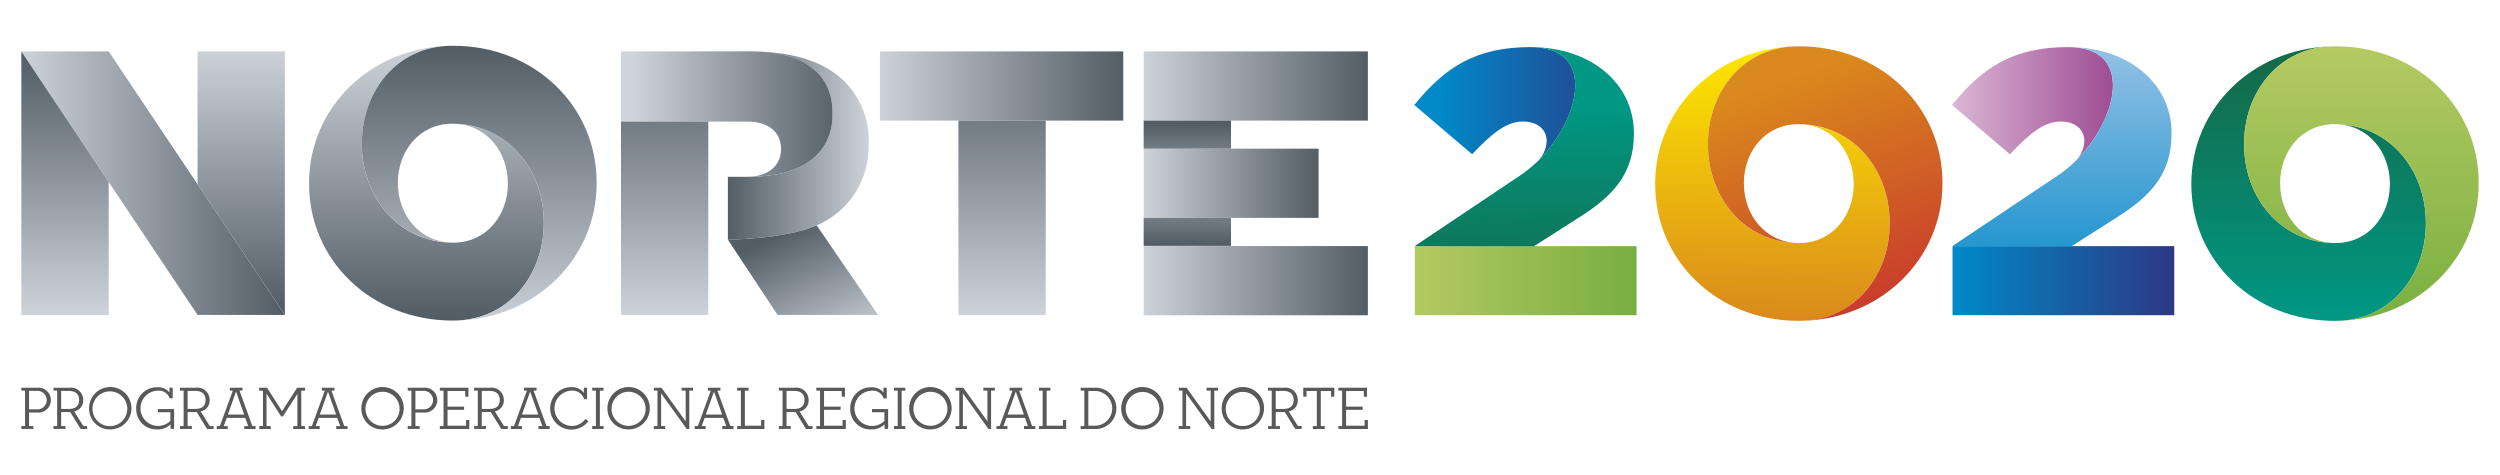 <?xml version="1.0" encoding="UTF-8"?>
<svg xmlns="http://www.w3.org/2000/svg" xmlns:xlink="http://www.w3.org/1999/xlink" id="Layer_1" data-name="Layer 1" viewBox="0 0 262.89 49.97">
  <defs>
    <style>.cls-1{fill:none;}.cls-2{clip-path:url(#clip-path);}.cls-3{fill:url(#linear-gradient);}.cls-4{clip-path:url(#clip-path-2);}.cls-5{fill:url(#linear-gradient-2);}.cls-6{clip-path:url(#clip-path-3);}.cls-7{fill:url(#linear-gradient-3);}.cls-8{clip-path:url(#clip-path-4);}.cls-9{fill:url(#linear-gradient-4);}.cls-10{clip-path:url(#clip-path-5);}.cls-11{fill:url(#linear-gradient-5);}.cls-12{clip-path:url(#clip-path-6);}.cls-13{fill:url(#linear-gradient-6);}.cls-14{clip-path:url(#clip-path-7);}.cls-15{fill:url(#linear-gradient-7);}.cls-16{clip-path:url(#clip-path-8);}.cls-17{fill:url(#linear-gradient-8);}.cls-18{clip-path:url(#clip-path-9);}.cls-19{fill:url(#linear-gradient-9);}.cls-20{clip-path:url(#clip-path-10);}.cls-21{fill:url(#linear-gradient-10);}.cls-22{clip-path:url(#clip-path-11);}.cls-23{fill:url(#linear-gradient-11);}.cls-24{clip-path:url(#clip-path-12);}.cls-25{fill:url(#linear-gradient-12);}.cls-26{clip-path:url(#clip-path-13);}.cls-27{fill:url(#linear-gradient-13);}.cls-28{clip-path:url(#clip-path-14);}.cls-29{fill:url(#linear-gradient-14);}.cls-30{clip-path:url(#clip-path-15);}.cls-31{fill:url(#linear-gradient-15);}.cls-32{clip-path:url(#clip-path-16);}.cls-33{fill:url(#linear-gradient-16);}.cls-34{clip-path:url(#clip-path-17);}.cls-35{fill:url(#linear-gradient-17);}.cls-36{clip-path:url(#clip-path-18);}.cls-37{fill:url(#linear-gradient-18);}.cls-38{clip-path:url(#clip-path-19);}.cls-39{fill:url(#linear-gradient-19);}.cls-40{clip-path:url(#clip-path-20);}.cls-41{fill:url(#linear-gradient-20);}.cls-42{clip-path:url(#clip-path-21);}.cls-43{fill:url(#linear-gradient-21);}.cls-44{clip-path:url(#clip-path-22);}.cls-45{fill:url(#linear-gradient-22);}.cls-46{clip-path:url(#clip-path-23);}.cls-47{fill:url(#linear-gradient-23);}.cls-48{clip-path:url(#clip-path-24);}.cls-49{fill:url(#linear-gradient-24);}.cls-50{clip-path:url(#clip-path-25);}.cls-51{fill:url(#linear-gradient-25);}.cls-52{clip-path:url(#clip-path-26);}.cls-53{fill:url(#linear-gradient-26);}.cls-54{fill:#59595b;}</style>
    <clipPath id="clip-path">
      <path class="cls-1" d="M216.769,18.2a9.522,9.522,0,0,0,1.33-1.108,12.8,12.8,0,0,1-1.33,1.108m-11.5-7.159,6.086,5.18c2.3-2.451,3.759-3.441,5.34-3.441s2.487.873,2.487,2.058a3.219,3.219,0,0,1-1.083,2.254c4.54-4.32,6.527-12.139-.617-12.139-5.774,0-9.019,2.133-12.218,6.088"></path>
    </clipPath>
    <linearGradient id="linear-gradient" x1="-373.948" y1="693.919" x2="-372.948" y2="693.919" gradientTransform="translate(7353.016 -13251.302) scale(19.113)" gradientUnits="userSpaceOnUse">
      <stop offset="0" stop-color="#dab4d2"></stop>
      <stop offset="1" stop-color="#943c8a"></stop>
    </linearGradient>
    <clipPath id="clip-path-2">
      <rect class="cls-1" x="205.322" y="25.882" width="23.314" height="7.266"></rect>
    </clipPath>
    <linearGradient id="linear-gradient-2" x1="-377.382" y1="687.45" x2="-376.382" y2="687.45" gradientTransform="translate(9003.98 -15998.391) scale(23.315)" gradientUnits="userSpaceOnUse">
      <stop offset="0" stop-color="#0089c8"></stop>
      <stop offset="1" stop-color="#2d3884"></stop>
    </linearGradient>
    <clipPath id="clip-path-3">
      <path class="cls-1" d="M216.769,18.2,205.3,25.882l12.536.013,4.944-3.15c3.322-2.134,5.573-4.429,5.573-8.662v-.076c0-5.259-4.545-9.055-10.871-9.055,7.81,0,4.709,9.344-.713,13.247"></path>
    </clipPath>
    <linearGradient id="linear-gradient-3" x1="-417.453" y1="671.006" x2="-416.453" y2="671.006" gradientTransform="translate(-18608.925 -11679.299) rotate(-90) scale(28.056)" gradientUnits="userSpaceOnUse">
      <stop offset="0" stop-color="#0089c8"></stop>
      <stop offset="1" stop-color="#95c1e5"></stop>
    </linearGradient>
    <clipPath id="clip-path-4">
      <path class="cls-1" d="M160.227,18.2a9.41,9.41,0,0,0,1.326-1.105,12.73,12.73,0,0,1-1.326,1.105m-11.51-7.159,6.089,5.18c2.3-2.451,3.759-3.441,5.339-3.441s2.5.873,2.5,2.058a3.225,3.225,0,0,1-1.086,2.257c4.542-4.319,6.531-12.142-.617-12.142-5.772,0-9.017,2.133-12.22,6.088"></path>
    </clipPath>
    <linearGradient id="linear-gradient-4" x1="-375.16" y1="691.637" x2="-374.16" y2="691.637" gradientTransform="translate(7809.053 -14106.112) scale(20.412)" xlink:href="#linear-gradient-2"></linearGradient>
    <clipPath id="clip-path-5">
      <rect class="cls-1" x="148.781" y="25.882" width="23.312" height="7.266"></rect>
    </clipPath>
    <linearGradient id="linear-gradient-5" x1="-377.379" y1="687.455" x2="-376.379" y2="687.455" gradientTransform="translate(8945.867 -15995.749) scale(23.311)" gradientUnits="userSpaceOnUse">
      <stop offset="0" stop-color="#b4ca61"></stop>
      <stop offset="1" stop-color="#78ae40"></stop>
    </linearGradient>
    <clipPath id="clip-path-6">
      <path class="cls-1" d="M189.094,13.056Zm-15.039,6.25v.08c0,8.025,6.525,14.352,15.067,14.352h.1c5.824,0,9.488-4.844,9.488-10.21V23.4c0-5.392-3.675-10.271-9.493-10.341,3.5.054,5.713,3,5.713,6.249v.08c0,3.238-2.207,6.162-5.722,6.17-5.885-.008-9.609-4.913-9.609-10.342v-.13c0-5.253,3.509-10,9.119-10.2-8.307.232-14.668,6.547-14.668,14.427M189.09,4.878c-.124,0-.248,0-.371.007.158,0,.316-.007.475-.007Z"></path>
    </clipPath>
    <linearGradient id="linear-gradient-6" x1="-368.613" y1="644.768" x2="-367.613" y2="644.768" gradientTransform="translate(-10112.85 18058.628) rotate(180) scale(27.978)" gradientUnits="userSpaceOnUse">
      <stop offset="0" stop-color="#fde600"></stop>
      <stop offset="1" stop-color="#da8a1c"></stop>
    </linearGradient>
    <clipPath id="clip-path-7">
      <path class="cls-1" d="M189.122,33.738h.1c.125,0,.248,0,.371-.007-.158,0-.316.007-.475.007m.073-8.182h0m-.073-12.5h0m-.03-8.184c-5.825,0-9.49,4.844-9.49,10.212v.13c0,5.393,3.675,10.268,9.491,10.341-3.5-.055-5.709-3-5.709-6.249v-.08c0-3.234,2.2-6.162,5.723-6.17,5.883.008,9.606,4.915,9.606,10.342v.13c0,5.251-3.509,10-9.117,10.2,8.308-.232,14.671-6.545,14.671-14.425v-.08c0-8.026-6.528-14.354-15.072-14.354Z"></path>
    </clipPath>
    <linearGradient id="linear-gradient-7" x1="-420.648" y1="661.819" x2="-419.648" y2="661.819" gradientTransform="translate(-18225.839 -11671.286) rotate(-90) scale(27.829)" gradientUnits="userSpaceOnUse">
      <stop offset="0" stop-color="#c7362d"></stop>
      <stop offset="1" stop-color="#da8a1c"></stop>
    </linearGradient>
    <clipPath id="clip-path-8">
      <path class="cls-1" d="M245.469,13.056Zm-15.037,6.25v.08c0,8.025,6.526,14.352,15.067,14.352h.106c5.825,0,9.489-4.844,9.489-10.21V23.4c0-5.391-3.676-10.269-9.494-10.341,3.5.055,5.711,3,5.711,6.249v.08c0,3.238-2.209,6.162-5.72,6.17-5.888-.008-9.61-4.913-9.61-10.342v-.13c0-5.251,3.507-10,9.111-10.2-8.3.237-14.66,6.55-14.66,14.427M245.47,4.878c-.127,0-.253,0-.378.007.161,0,.323-.007.485-.007Z"></path>
    </clipPath>
    <linearGradient id="linear-gradient-8" x1="-417.521" y1="671.043" x2="-416.521" y2="671.043" gradientTransform="translate(-18531.691 -11648.146) rotate(-90) scale(27.978)" gradientUnits="userSpaceOnUse">
      <stop offset="0" stop-color="#009783"></stop>
      <stop offset="1" stop-color="#156947"></stop>
    </linearGradient>
    <clipPath id="clip-path-9">
      <path class="cls-1" d="M245.5,33.738h.108c.128,0,.256,0,.383-.007-.163,0-.327.007-.491.007m.079-8.182h0m-.079-12.5h0m-.028-8.184c-5.824,0-9.489,4.844-9.489,10.212v.13c0,5.4,3.675,10.272,9.5,10.341-3.5-.053-5.714-3-5.714-6.249v-.08c0-3.235,2.209-6.163,5.719-6.17,5.886.007,9.61,4.914,9.61,10.342v.13c0,5.248-3.5,10-9.106,10.2,8.3-.24,14.656-6.55,14.656-14.425v-.08c0-8.026-6.524-14.354-15.066-14.354Z"></path>
    </clipPath>
    <linearGradient id="linear-gradient-9" x1="-369.8" y1="645.709" x2="-368.8" y2="645.709" gradientTransform="translate(19339.345 10938.527) rotate(90) scale(29.566)" xlink:href="#linear-gradient-5"></linearGradient>
    <clipPath id="clip-path-10">
      <path class="cls-1" d="M160.227,18.2l-11.469,7.683,12.536.013,4.942-3.15c3.322-2.134,5.578-4.429,5.578-8.662v-.076c0-5.259-4.546-9.055-10.877-9.055,7.812,0,4.71,9.344-.71,13.247"></path>
    </clipPath>
    <linearGradient id="linear-gradient-10" x1="-360.331" y1="641.349" x2="-359.331" y2="641.349" gradientTransform="translate(13740.2 7641.095) rotate(90) scale(21.174)" xlink:href="#linear-gradient-8"></linearGradient>
    <clipPath id="clip-path-11">
      <rect class="cls-1" x="120.262" y="5.406" width="23.578" height="7.275"></rect>
    </clipPath>
    <linearGradient id="linear-gradient-11" x1="-377.557" y1="687.122" x2="-376.557" y2="687.122" gradientTransform="translate(9022.673 -16192.618) scale(23.579)" gradientUnits="userSpaceOnUse">
      <stop offset="0" stop-color="#ccd2d8"></stop>
      <stop offset="1" stop-color="#525d66"></stop>
    </linearGradient>
    <clipPath id="clip-path-12">
      <rect class="cls-1" x="92.528" y="5.406" width="25.59" height="7.275"></rect>
    </clipPath>
    <linearGradient id="linear-gradient-12" x1="-378.771" y1="684.835" x2="-377.771" y2="684.835" gradientTransform="translate(9785.265 -17515.885) scale(25.59)" xlink:href="#linear-gradient-11"></linearGradient>
    <clipPath id="clip-path-13">
      <rect class="cls-1" x="120.262" y="15.63" width="18.394" height="7.279"></rect>
    </clipPath>
    <linearGradient id="linear-gradient-13" x1="-373.204" y1="695.323" x2="-372.204" y2="695.323" gradientTransform="translate(6985.351 -12771.189) scale(18.395)" xlink:href="#linear-gradient-11"></linearGradient>
    <clipPath id="clip-path-14">
      <path class="cls-1" d="M87.537,11.845v.191c0,4.147-3.267,6.553-8.664,6.553H76.541V25.2s6.089-.055,9.342-1.5a8.959,8.959,0,0,0,5.46-8.471v-.082a8.713,8.713,0,0,0-2.532-6.571c-1.758-1.758-4.488-2.928-8.636-3.133,4.51.31,7.362,2.421,7.362,6.407m-8.7-6.439q.693,0,1.339.032-.585-.04-1.2-.04Z"></path>
    </clipPath>
    <linearGradient id="linear-gradient-14" x1="-368.398" y1="704.37" x2="-367.398" y2="704.37" gradientTransform="translate(5529.572 -10410.791) scale(14.802)" gradientUnits="userSpaceOnUse">
      <stop offset="0" stop-color="#525d66"></stop>
      <stop offset="1" stop-color="#ccd2d8"></stop>
    </linearGradient>
    <clipPath id="clip-path-15">
      <path class="cls-1" d="M76.541,25.2l5.226,7.917H92.334L85.882,23.7c-3.253,1.447-9.343,1.5-9.343,1.5"></path>
    </clipPath>
    <linearGradient id="linear-gradient-15" x1="-336.355" y1="654.73" x2="-335.355" y2="654.73" gradientTransform="translate(9046.378 4628.089) rotate(90) scale(13.688)" xlink:href="#linear-gradient-14"></linearGradient>
    <clipPath id="clip-path-16">
      <polygon class="cls-1" points="2.245 5.406 20.773 33.114 29.954 33.114 11.43 5.406 2.245 5.406"></polygon>
    </clipPath>
    <linearGradient id="linear-gradient-16" x1="-379.859" y1="682.784" x2="-378.859" y2="682.784" gradientTransform="translate(10527.753 -18900.012) scale(27.709)" xlink:href="#linear-gradient-11"></linearGradient>
    <clipPath id="clip-path-17">
      <path class="cls-1" d="M47.557,13.009ZM32.5,19.263v.076c0,8.037,6.533,14.369,15.083,14.369h.1c5.834,0,9.5-4.849,9.5-10.22v-.132c0-5.4-3.678-10.274-9.5-10.346,3.505.055,5.721,2.995,5.721,6.253v.076c0,3.243-2.216,6.172-5.73,6.177-5.89-.006-9.62-4.919-9.62-10.35v-.134c0-5.25,3.505-10,9.1-10.211-8.3.248-14.658,6.565-14.658,14.442M47.557,4.814c-.133,0-.265,0-.4.007.168,0,.336-.007.506-.007Z"></path>
    </clipPath>
    <linearGradient id="linear-gradient-17" x1="-417.497" y1="671.029" x2="-416.497" y2="671.029" gradientTransform="translate(-18747.988 -11659.18) rotate(-90) scale(28.006)" gradientUnits="userSpaceOnUse">
      <stop offset="0" stop-color="#525d66"></stop>
      <stop offset="1" stop-color="#cbd1d7"></stop>
    </linearGradient>
    <clipPath id="clip-path-18">
      <path class="cls-1" d="M47.582,33.708h.1q.188,0,.372-.006c-.158,0-.316.006-.475.006m.079-8.191h0m-.076-12.508h0m-.028-8.195c-5.828,0-9.5,4.845-9.5,10.218v.134c0,5.4,3.684,10.286,9.513,10.35-3.509-.051-5.728-3-5.728-6.253v-.082c0-3.24,2.215-6.164,5.727-6.172,5.892.008,9.619,4.915,9.619,10.347v.132c0,5.256-3.513,10.012-9.13,10.214,8.32-.233,14.687-6.556,14.687-14.439v-.082c0-8.035-6.531-14.367-15.083-14.367Z"></path>
    </clipPath>
    <linearGradient id="linear-gradient-18" x1="-369.823" y1="645.722" x2="-368.823" y2="645.722" gradientTransform="translate(19161.178 10950.258) rotate(90) scale(29.596)" xlink:href="#linear-gradient-14"></linearGradient>
    <clipPath id="clip-path-19">
      <path class="cls-1" d="M65.3,5.406v7.38H78.6c2.139,0,3.525,1.059,3.525,2.842v.079c0,1.7-1.343,2.882-3.562,2.882h.314c5.4,0,8.664-2.406,8.664-6.553v-.191c0-4.33-3.365-6.447-8.567-6.447Z"></path>
    </clipPath>
    <linearGradient id="linear-gradient-19" x1="-409.381" y1="627.173" x2="-408.381" y2="627.173" gradientTransform="translate(-9013.784 13957.185) rotate(180) scale(22.235)" gradientUnits="userSpaceOnUse">
      <stop offset="0" stop-color="#525d66"></stop>
      <stop offset="1" stop-color="#ced4da"></stop>
    </linearGradient>
    <clipPath id="clip-path-20">
      <rect class="cls-1" x="120.262" y="25.877" width="23.578" height="7.277"></rect>
    </clipPath>
    <linearGradient id="linear-gradient-20" x1="-377.557" y1="687.123" x2="-376.557" y2="687.123" gradientTransform="translate(9022.673 -16172.147) scale(23.579)" xlink:href="#linear-gradient-11"></linearGradient>
    <clipPath id="clip-path-21">
      <polygon class="cls-1" points="2.245 5.415 2.245 33.126 11.43 33.126 11.43 19.144 2.25 5.415 2.245 5.415"></polygon>
    </clipPath>
    <linearGradient id="linear-gradient-21" x1="-367.656" y1="644.57" x2="-366.656" y2="644.57" gradientTransform="translate(17452.13 9956.53) rotate(90) scale(27.065)" xlink:href="#linear-gradient-14"></linearGradient>
    <clipPath id="clip-path-22">
      <polygon class="cls-1" points="20.773 5.406 20.773 19.382 29.954 33.114 29.954 5.406 20.773 5.406"></polygon>
    </clipPath>
    <linearGradient id="linear-gradient-22" x1="-367.943" y1="644.723" x2="-366.943" y2="644.723" gradientTransform="translate(17674.669 10077.716) rotate(90) scale(27.375)" xlink:href="#linear-gradient-11"></linearGradient>
    <clipPath id="clip-path-23">
      <rect class="cls-1" x="65.301" y="12.786" width="9.18" height="20.328"></rect>
    </clipPath>
    <linearGradient id="linear-gradient-23" x1="-367.962" y1="644.732" x2="-366.962" y2="644.732" gradientTransform="translate(17732.969 10086.311) rotate(90) scale(27.396)" xlink:href="#linear-gradient-17"></linearGradient>
    <clipPath id="clip-path-24">
      <rect class="cls-1" x="100.782" y="12.68" width="9.183" height="20.434"></rect>
    </clipPath>
    <linearGradient id="linear-gradient-24" x1="-368.092" y1="644.804" x2="-367.092" y2="644.804" gradientTransform="translate(17862.643 10142.368) rotate(90) scale(27.539)" xlink:href="#linear-gradient-14"></linearGradient>
    <clipPath id="clip-path-25">
      <rect class="cls-1" x="120.262" y="12.681" width="9.183" height="2.949"></rect>
    </clipPath>
    <linearGradient id="linear-gradient-25" x1="-359.512" y1="640.25" x2="-358.512" y2="640.25" gradientTransform="translate(13239.743 7376.944) rotate(90) scale(20.484)" gradientUnits="userSpaceOnUse">
      <stop offset="0" stop-color="#525d66"></stop>
      <stop offset="0.012" stop-color="#525d66"></stop>
      <stop offset="0.497" stop-color="#ccd2d8"></stop>
      <stop offset="1" stop-color="#525d66"></stop>
    </linearGradient>
    <clipPath id="clip-path-26">
      <rect class="cls-1" x="120.262" y="22.91" width="9.183" height="2.947"></rect>
    </clipPath>
    <linearGradient id="linear-gradient-26" x1="-426.514" y1="675.818" x2="-425.514" y2="675.818" gradientTransform="translate(-13709.141 -8704.905) rotate(-90) scale(20.47)" xlink:href="#linear-gradient-25"></linearGradient>
  </defs>
  <g class="cls-2">
    <rect class="cls-3" x="205.264" y="4.952" width="19.362" height="13.247"></rect>
  </g>
  <g class="cls-4">
    <rect class="cls-5" x="205.322" y="25.882" width="23.314" height="7.266"></rect>
  </g>
  <g class="cls-6">
    <rect class="cls-7" x="205.299" y="4.952" width="23.054" height="20.943"></rect>
  </g>
  <g class="cls-8">
    <rect class="cls-9" x="148.717" y="4.952" width="19.368" height="13.247"></rect>
  </g>
  <g class="cls-10">
    <rect class="cls-11" x="148.781" y="25.882" width="23.312" height="7.266"></rect>
  </g>
  <g class="cls-12">
    <rect class="cls-13" x="171.828" y="6.831" width="29.11" height="24.946" transform="matrix(0.01, -1, 1, 0.01, 165.226, 205.486)"></rect>
  </g>
  <g class="cls-14">
    <rect class="cls-15" x="175.395" y="1.512" width="33.08" height="35.582" transform="translate(5.05 67.11) rotate(-20.092)"></rect>
  </g>
  <g class="cls-16">
    <rect class="cls-17" x="230.432" y="4.872" width="24.662" height="28.866"></rect>
  </g>
  <g class="cls-18">
    <rect class="cls-19" x="235.981" y="4.872" width="24.663" height="28.866"></rect>
  </g>
  <g class="cls-20">
    <rect class="cls-21" x="148.591" y="4.768" width="23.39" height="21.312" transform="matrix(1, -0.016, 0.016, 1, -0.228, 2.584)"></rect>
  </g>
  <g class="cls-22">
    <rect class="cls-23" x="120.262" y="5.406" width="23.578" height="7.275"></rect>
  </g>
  <g class="cls-24">
    <rect class="cls-25" x="92.528" y="5.406" width="25.59" height="7.275"></rect>
  </g>
  <g class="cls-26">
    <rect class="cls-27" x="120.262" y="15.63" width="18.394" height="7.279"></rect>
  </g>
  <g class="cls-28">
    <rect class="cls-29" x="76.541" y="5.398" width="14.802" height="19.799"></rect>
  </g>
  <g class="cls-30">
    <rect class="cls-31" x="75.295" y="20.829" width="18.283" height="15.149" transform="translate(-4.151 37.817) rotate(-24.658)"></rect>
  </g>
  <g class="cls-32">
    <rect class="cls-33" x="2.245" y="5.406" width="27.709" height="27.708"></rect>
  </g>
  <g class="cls-34">
    <rect class="cls-35" x="32.504" y="4.814" width="24.686" height="28.894"></rect>
  </g>
  <g class="cls-36">
    <rect class="cls-37" x="38.059" y="4.814" width="24.688" height="28.894"></rect>
  </g>
  <g class="cls-38">
    <rect class="cls-39" x="65.301" y="5.398" width="22.236" height="13.191"></rect>
  </g>
  <g class="cls-40">
    <rect class="cls-41" x="120.262" y="25.877" width="23.578" height="7.277"></rect>
  </g>
  <g class="cls-42">
    <rect class="cls-43" x="2.245" y="5.415" width="9.185" height="27.711"></rect>
  </g>
  <g class="cls-44">
    <rect class="cls-45" x="20.773" y="5.406" width="9.181" height="27.708"></rect>
  </g>
  <g class="cls-46">
    <rect class="cls-47" x="65.301" y="12.786" width="9.18" height="20.328"></rect>
  </g>
  <g class="cls-48">
    <rect class="cls-49" x="100.782" y="12.68" width="9.183" height="20.434"></rect>
  </g>
  <g class="cls-50">
    <rect class="cls-51" x="120.262" y="12.681" width="9.183" height="2.949"></rect>
  </g>
  <g class="cls-52">
    <rect class="cls-53" x="120.262" y="22.91" width="9.183" height="2.947"></rect>
  </g>
  <path class="cls-54" d="M2.245,40.771H3.9a1.311,1.311,0,1,1,0,2.607H3.055V44.8H3.5v.308H2.245V44.8h.39V41.077h-.39Zm1.62,2.275a.974.974,0,0,0,.164-1.941.9.9,0,0,0-.164,0h-.81v1.941Z"></path>
  <path class="cls-54" d="M7.382,43.329h-.95V44.8h.45v.308H5.624V44.8h.387V41.077H5.624V40.77H7.306a1.291,1.291,0,0,1,1.439,1.123,1.5,1.5,0,0,1,.01.177A1.165,1.165,0,0,1,7.8,43.262l.964,1.543h.4v.308H8.482ZM7.25,43c.739,0,1.07-.361,1.07-.938s-.337-.953-1.07-.953H6.433V43Z"></path>
  <path class="cls-54" d="M9.366,42.939a2.23,2.23,0,1,1,2.24,2.219h-.012a2.186,2.186,0,0,1-2.228-2.145c0-.025,0-.049,0-.074m4.018,0a1.83,1.83,0,1,0,0,.091c0-.03,0-.061,0-.091"></path>
  <path class="cls-54" d="M17.933,44.628a1.935,1.935,0,0,1-1.415.529,2.128,2.128,0,0,1-2.194-2.06c0-.053,0-.105,0-.158a2.17,2.17,0,0,1,2.122-2.217h.058a1.549,1.549,0,0,1,1.314.547v-.5h.344v1.117h-.325a1.2,1.2,0,0,0-1.307-.8,1.852,1.852,0,1,0,1.384,3.179v-.913H16.608v-.334h1.7V45.1h-.377Z"></path>
  <path class="cls-54" d="M20.682,43.329h-.951V44.8h.447v.308H18.921V44.8h.388V41.077h-.388V40.77H20.6a1.289,1.289,0,0,1,1.437,1.121,1.522,1.522,0,0,1,.01.179,1.163,1.163,0,0,1-.949,1.192l.963,1.543h.4v.308h-.682ZM20.546,43c.74,0,1.071-.361,1.071-.938s-.338-.953-1.071-.953h-.817V43Z"></path>
  <path class="cls-54" d="M26.874,45.111H25.687V44.8H26.1l-.314-.861H23.844l-.319.861h.423v.309H22.792V44.8h.331l1.36-3.725h-.314v-.306H25.5v.306h-.314L26.536,44.8h.338Zm-2.913-1.52h1.713l-.854-2.418-.859,2.418"></path>
  <polygon class="cls-54" points="32.07 45.111 30.834 45.111 30.834 44.802 31.272 44.802 31.272 41.423 29.737 43.795 29.566 43.795 28.028 41.396 28.028 44.802 28.473 44.802 28.473 45.111 27.264 45.111 27.264 44.802 27.653 44.802 27.653 41.078 27.25 41.078 27.25 40.771 28.078 40.771 29.66 43.24 31.247 40.771 32.084 40.771 32.084 41.078 31.681 41.078 31.681 44.802 32.07 44.802 32.07 45.111"></polygon>
  <path class="cls-54" d="M36.542,45.111H35.357V44.8h.415l-.312-.861H33.515l-.32.861h.421v.309H32.463V44.8H32.8l1.356-3.725h-.312v-.306h1.326v.306h-.319L36.2,44.8h.339Zm-2.913-1.52h1.717l-.855-2.418Z"></path>
  <path class="cls-54" d="M38,42.939a2.229,2.229,0,1,1,2.238,2.219h-.011A2.187,2.187,0,0,1,38,43.012c0-.025,0-.049,0-.073m4.018,0a1.792,1.792,0,1,0,0,.1c0-.031,0-.063,0-.094"></path>
  <path class="cls-54" d="M42.874,40.771h1.658a1.311,1.311,0,1,1,0,2.607h-.85V44.8h.447v.308H42.874V44.8h.387V41.077h-.387Zm1.618,2.275a.974.974,0,0,0,.164-1.941.9.9,0,0,0-.164,0h-.81v1.941Z"></path>
  <polygon class="cls-54" points="48.922 41.117 47.06 41.117 47.06 42.76 48.801 42.76 48.801 43.094 47.06 43.094 47.06 44.765 49.011 44.765 49.011 44.164 49.349 44.164 49.349 45.111 46.249 45.111 46.249 44.803 46.639 44.803 46.639 41.078 46.249 41.078 46.249 40.771 49.259 40.771 49.259 41.715 48.922 41.715 48.922 41.117"></polygon>
  <path class="cls-54" d="M51.612,43.329h-.951V44.8h.447v.308H49.852V44.8h.389V41.077h-.389V40.77h1.684a1.288,1.288,0,0,1,1.436,1.12,1.358,1.358,0,0,1,.01.18,1.164,1.164,0,0,1-.949,1.192L53,44.805h.4v.308h-.683Zm-.13-.33c.74,0,1.07-.361,1.07-.938s-.336-.953-1.07-.953h-.817V43Z"></path>
  <path class="cls-54" d="M57.805,45.111H56.62V44.8h.414l-.313-.861H54.782l-.319.861h.419v.309H53.723V44.8h.332l1.357-3.725H55.1v-.306h1.325v.306h-.319L57.467,44.8h.338Zm-2.914-1.52h1.715l-.856-2.418Z"></path>
  <path class="cls-54" d="M60.037,40.712a1.569,1.569,0,0,1,1.353.594v-.535h.343V41.98h-.312a1.277,1.277,0,0,0-1.359-.9,1.858,1.858,0,0,0,.014,3.711,1.785,1.785,0,0,0,1.48-.732l.318.228a2.234,2.234,0,1,1-1.837-3.578"></path>
  <polygon class="cls-54" points="62.275 40.771 63.467 40.771 63.467 41.078 63.08 41.078 63.08 44.802 63.467 44.802 63.467 45.111 62.275 45.111 62.275 44.802 62.664 44.802 62.664 41.078 62.275 41.078 62.275 40.771"></polygon>
  <path class="cls-54" d="M63.875,42.939a2.228,2.228,0,1,1,2.236,2.219H66.1a2.185,2.185,0,0,1-2.225-2.144q0-.038,0-.075m4.017,0a1.793,1.793,0,1,0,0,.1c0-.033,0-.065,0-.1"></path>
  <polygon class="cls-54" points="72.875 41.077 72.486 41.077 72.486 45.11 72.212 45.11 69.521 41.372 69.521 44.802 69.949 44.802 69.949 45.11 68.75 45.11 68.75 44.802 69.136 44.802 69.136 41.077 68.75 41.077 68.75 40.77 69.56 40.77 72.103 44.307 72.103 41.077 71.668 41.077 71.668 40.77 72.875 40.77 72.875 41.077"></polygon>
  <path class="cls-54" d="M77.135,45.111H75.95V44.8h.413l-.309-.861H74.106l-.319.861h.421v.309H73.055V44.8h.332l1.358-3.725h-.313v-.306h1.325v.306H75.44L76.8,44.8h.338Zm-2.913-1.52h1.714l-.853-2.418Z"></path>
  <polygon class="cls-54" points="77.519 40.771 78.717 40.771 78.717 41.078 78.329 41.078 78.329 44.765 80.038 44.765 80.038 44.164 80.38 44.164 80.38 45.111 77.519 45.111 77.519 44.802 77.908 44.802 77.908 41.078 77.519 41.078 77.519 40.771"></polygon>
  <path class="cls-54" d="M83.661,43.329h-.95V44.8h.447v.308H81.9V44.8h.39V41.077H81.9V40.77h1.682a1.29,1.29,0,0,1,1.439,1.121,1.522,1.522,0,0,1,.01.179,1.164,1.164,0,0,1-.952,1.192l.962,1.543h.4v.308h-.681ZM83.526,43c.741,0,1.072-.361,1.072-.938s-.338-.953-1.072-.953h-.815V43Z"></path>
  <polygon class="cls-54" points="88.516 41.117 86.653 41.117 86.653 42.76 88.393 42.76 88.393 43.094 86.653 43.094 86.653 44.765 88.605 44.765 88.605 44.164 88.942 44.164 88.942 45.111 85.843 45.111 85.843 44.803 86.232 44.803 86.232 41.078 85.843 41.078 85.843 40.771 88.852 40.771 88.852 41.715 88.516 41.715 88.516 41.117"></polygon>
  <path class="cls-54" d="M93.019,44.628a1.936,1.936,0,0,1-1.416.529A2.128,2.128,0,0,1,89.41,43.1c0-.052,0-.1,0-.157a2.167,2.167,0,0,1,2.12-2.216h.058a1.542,1.542,0,0,1,1.314.547v-.5h.345v1.117h-.327a1.2,1.2,0,0,0-1.306-.8A1.852,1.852,0,1,0,93,44.265v-.913H91.692v-.334h1.7V45.1h-.375Z"></path>
  <polygon class="cls-54" points="94.009 40.771 95.201 40.771 95.201 41.078 94.813 41.078 94.813 44.802 95.201 44.802 95.201 45.111 94.009 45.111 94.009 44.802 94.398 44.802 94.398 41.078 94.009 41.078 94.009 40.771"></polygon>
  <path class="cls-54" d="M95.608,42.939a2.229,2.229,0,1,1,2.238,2.219h-.012a2.184,2.184,0,0,1-2.226-2.143c0-.026,0-.051,0-.076m4.018,0a1.789,1.789,0,1,0,0,.095c0-.032,0-.063,0-.095"></path>
  <polygon class="cls-54" points="104.608 41.077 104.218 41.077 104.218 45.11 103.943 45.11 101.253 41.372 101.253 44.802 101.68 44.802 101.68 45.11 100.483 45.11 100.483 44.802 100.871 44.802 100.871 41.077 100.483 41.077 100.483 40.77 101.292 40.77 103.833 44.307 103.833 41.077 103.402 41.077 103.402 40.77 104.608 40.77 104.608 41.077"></polygon>
  <path class="cls-54" d="M108.87,45.111h-1.188V44.8h.414l-.315-.861h-1.942l-.319.861h.419v.309h-1.153V44.8h.332l1.357-3.725h-.311v-.306h1.326v.306h-.318l1.357,3.725h.339Zm-2.915-1.52h1.716l-.854-2.418Z"></path>
  <polygon class="cls-54" points="109.252 40.771 110.451 40.771 110.451 41.078 110.061 41.078 110.061 44.765 111.77 44.765 111.77 44.164 112.116 44.164 112.116 45.111 109.252 45.111 109.252 44.802 109.641 44.802 109.641 41.078 109.252 41.078 109.252 40.771"></polygon>
  <path class="cls-54" d="M113.635,40.771h1.471a2.173,2.173,0,1,1,0,4.34h-1.471V44.8h.387V41.077h-.387Zm1.432,3.994a1.825,1.825,0,1,0,.12-3.648h-.742v3.648Z"></path>
  <path class="cls-54" d="M117.9,42.939a2.229,2.229,0,1,1,2.239,2.219h-.013a2.185,2.185,0,0,1-2.225-2.145c0-.025,0-.049,0-.074m4.017,0a1.77,1.77,0,1,0,0,.094c0-.031,0-.063,0-.094"></path>
  <polygon class="cls-54" points="128.08 41.077 127.692 41.077 127.692 45.11 127.417 45.11 124.726 41.372 124.726 44.802 125.155 44.802 125.155 45.11 123.956 45.11 123.956 44.802 124.344 44.802 124.344 41.077 123.956 41.077 123.956 40.77 124.764 40.77 127.309 44.307 127.309 41.077 126.874 41.077 126.874 40.77 128.08 40.77 128.08 41.077"></polygon>
  <path class="cls-54" d="M128.465,42.939a2.229,2.229,0,1,1,2.238,2.219h-.011a2.185,2.185,0,0,1-2.227-2.142c0-.026,0-.051,0-.077m4.019,0a1.794,1.794,0,1,0-1.792,1.86,1.777,1.777,0,0,0,1.791-1.764c0-.032,0-.064,0-.1"></path>
  <path class="cls-54" d="M135.1,43.329h-.95V44.8h.446v.308h-1.255V44.8h.388V41.077h-.388V40.77h1.683a1.289,1.289,0,0,1,1.437,1.123,1.5,1.5,0,0,1,.01.177,1.166,1.166,0,0,1-.95,1.192l.961,1.537h.4v.308H136.2Zm-.133-.33c.738,0,1.07-.361,1.07-.938s-.337-.953-1.07-.953h-.816V43Z"></path>
  <polygon class="cls-54" points="139.971 41.117 138.887 41.117 138.887 44.803 139.305 44.803 139.305 45.111 138.052 45.111 138.052 44.803 138.471 44.803 138.471 41.117 137.387 41.117 137.387 41.715 137.045 41.715 137.045 40.771 140.308 40.771 140.308 41.715 139.971 41.715 139.971 41.117"></polygon>
  <polygon class="cls-54" points="143.412 41.117 141.551 41.117 141.551 42.76 143.292 42.76 143.292 43.094 141.551 43.094 141.551 44.765 143.499 44.765 143.499 44.164 143.841 44.164 143.841 45.111 140.742 45.111 140.742 44.803 141.13 44.803 141.13 41.078 140.742 41.078 140.742 40.771 143.751 40.771 143.751 41.715 143.412 41.715 143.412 41.117"></polygon>
</svg>
